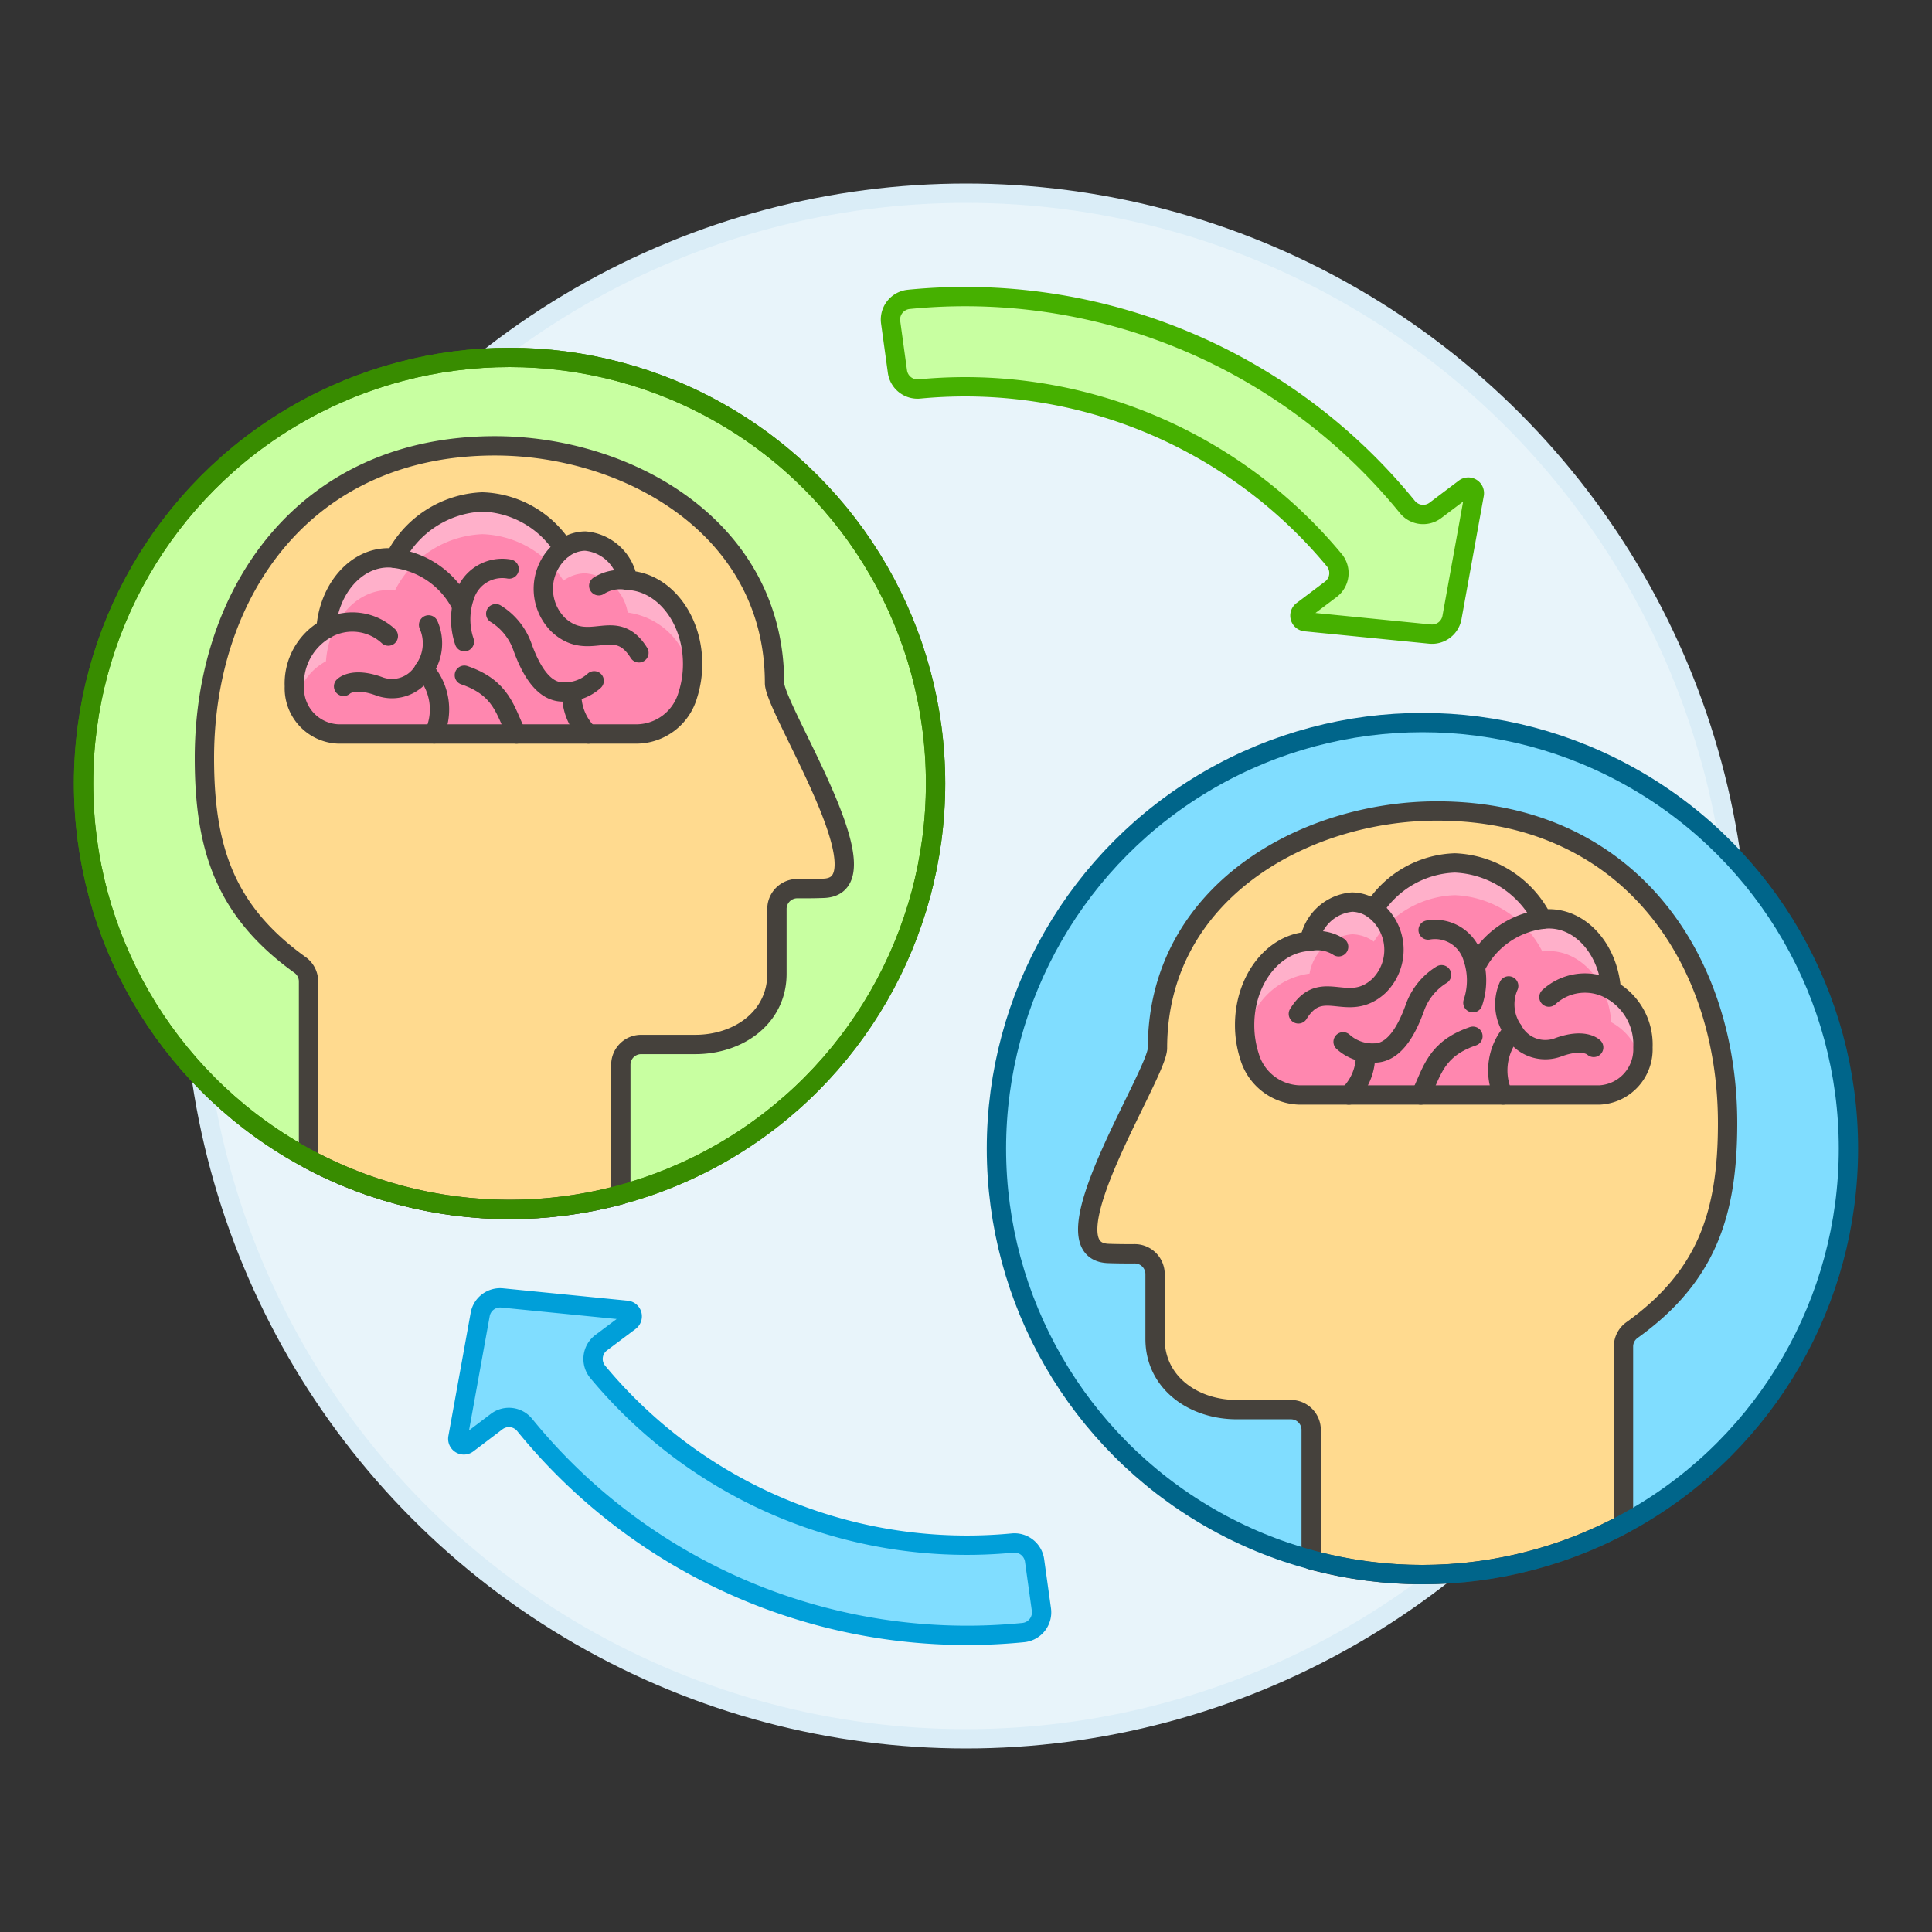 <svg xmlns="http://www.w3.org/2000/svg" viewBox="0 0 100 100"><rect x="0" y="0" width="100" height="100" fill="#333333" stroke="none"/><g class="nc-icon-wrapper"><defs/><circle class="a" cx="50" cy="50" r="40" fill="#e8f4fa" stroke="#daedf7" stroke-linecap="round" stroke-linejoin="round"/><path class="b" d="M68.886 30.5a1.051 1.051 0 0 0 .176-1.508 24.835 24.835 0 0 0-21.47-8.859 1.05 1.05 0 0 1-1.141-.9l-.351-2.547a1.051 1.051 0 0 1 .936-1.19 29.51 29.51 0 0 1 25.81 10.745 1.05 1.05 0 0 0 1.448.177l1.514-1.142a.315.315 0 0 1 .5.307l-1.154 6.378a1.049 1.049 0 0 1-1.137.858l-6.449-.64a.315.315 0 0 1-.159-.565z" stroke-linecap="round" stroke-linejoin="round" fill="#c8ffa1" stroke="#46b000"/><path class="c" d="M31.114 69.5a1.051 1.051 0 0 0-.176 1.508 24.835 24.835 0 0 0 21.47 8.859 1.05 1.05 0 0 1 1.141.9l.354 2.544a1.051 1.051 0 0 1-.936 1.19 29.51 29.51 0 0 1-25.81-10.745 1.05 1.05 0 0 0-1.448-.177L24.2 74.724a.315.315 0 0 1-.5-.307l1.154-6.378a1.049 1.049 0 0 1 1.137-.858l6.449.64a.315.315 0 0 1 .159.565z" stroke-linecap="round" stroke-linejoin="round" fill="#80ddff" stroke="#009fd9"/><circle class="d" cx="26.375" cy="40.55" r="22.05" fill="#c8ffa1" stroke="#388c00" stroke-miterlimit="10"/><path class="e" d="M25.62 23.077c6.884 0 14.469 4.244 14.469 12.276 0 1.347 5.972 10.484 2.556 10.626-.436.017-.939.02-1.374.017a1.052 1.052 0 0 0-1.057 1.05v3.359c0 2.253-1.976 3.657-4.23 3.657h-2.8a1.05 1.05 0 0 0-1.05 1.05v6.729a22.126 22.126 0 0 1-16.165-1.848V50.8a1.051 1.051 0 0 0-.439-.854c-3.865-2.773-4.95-6.022-4.95-10.707-.003-8.551 5.166-16.162 15.04-16.162z" style="" fill="#ffda8f"/><path class="f" d="M25.62 23.077c6.884 0 14.469 4.244 14.469 12.276 0 1.347 5.972 10.484 2.556 10.626-.436.017-.939.02-1.374.017a1.052 1.052 0 0 0-1.057 1.05v3.359c0 2.253-1.976 3.657-4.23 3.657h-2.8a1.05 1.05 0 0 0-1.05 1.05v6.729a22.126 22.126 0 0 1-16.165-1.848V50.8a1.051 1.051 0 0 0-.439-.854c-3.865-2.773-4.95-6.022-4.95-10.707-.003-8.551 5.166-16.162 15.04-16.162z" stroke-linecap="round" stroke-linejoin="round" fill="none" stroke="#45413c"/><path class="g" d="M35.6 35.979A2.78 2.78 0 0 1 33 37.99H17.494a2.367 2.367 0 0 1-2.258-2.463 3.241 3.241 0 0 1 1.636-2.969c.148-2.065 1.536-3.685 3.228-3.685a2.57 2.57 0 0 1 .341.023 5.319 5.319 0 0 1 4.523-2.916 5.165 5.165 0 0 1 4.2 2.405 1.956 1.956 0 0 1 1.127-.38 2.438 2.438 0 0 1 2.2 2.032c1.865.077 3.359 1.985 3.359 4.333a5.294 5.294 0 0 1-.25 1.609z" style="" fill="#ff87af"/><path class="h" d="M15.345 36.284a3.016 3.016 0 0 1 1.527-2.057c.148-2.066 1.536-3.685 3.228-3.685a2.751 2.751 0 0 1 .341.022 5.319 5.319 0 0 1 4.522-2.916 5.167 5.167 0 0 1 4.2 2.405 1.962 1.962 0 0 1 1.127-.379 2.437 2.437 0 0 1 2.2 2.032 3.814 3.814 0 0 1 3.294 3.5 5.467 5.467 0 0 0 .065-.837c0-2.348-1.494-4.256-3.359-4.333a2.438 2.438 0 0 0-2.2-2.032 1.956 1.956 0 0 0-1.127.38 5.165 5.165 0 0 0-4.2-2.405 5.319 5.319 0 0 0-4.522 2.921 2.57 2.57 0 0 0-.341-.023c-1.692 0-3.08 1.62-3.228 3.685a3.241 3.241 0 0 0-1.636 2.969 2.654 2.654 0 0 0 .109.753z" style="" fill="#ffb0ca"/><path class="f" d="M26.734 37.991c-.586-1.2-.761-2.383-2.7-3.043" stroke-linecap="round" stroke-linejoin="round" fill="none" stroke="#45413c"/><path class="f" d="M30.457 37.99a2.856 2.856 0 0 1-.861-2.174" stroke-linecap="round" stroke-linejoin="round" fill="none" stroke="#45413c"/><path class="f" d="M30.754 35.238a2.261 2.261 0 0 1-1.621.578c-.965 0-1.622-1.036-2.085-2.314a3.309 3.309 0 0 0-1.389-1.736" stroke-linecap="round" stroke-linejoin="round" fill="none" stroke="#45413c"/><path class="f" d="M20.441 28.9a4.476 4.476 0 0 1 3.365 2.291" stroke-linecap="round" stroke-linejoin="round" fill="none" stroke="#45413c"/><path class="f" d="M22.474 37.986a3.061 3.061 0 0 0-.521-3.327" stroke-linecap="round" stroke-linejoin="round" fill="none" stroke="#45413c"/><path class="f" d="M16.872 32.558a2.749 2.749 0 0 1 3.228.365" stroke-linecap="round" stroke-linejoin="round" fill="none" stroke="#45413c"/><path class="f" d="M22.184 32.345a2.362 2.362 0 0 1-.231 2.314 1.9 1.9 0 0 1-2.316.868c-1.371-.506-1.853 0-1.853 0" stroke-linecap="round" stroke-linejoin="round" fill="none" stroke="#45413c"/><path class="f" d="M32.491 30.037a2.054 2.054 0 0 0-1.5.282" stroke-linecap="round" stroke-linejoin="round" fill="none" stroke="#45413c"/><path class="f" d="M29.164 28.385a2.624 2.624 0 0 0-.263 3.96c1.617 1.487 2.953-.507 4.169 1.446" stroke-linecap="round" stroke-linejoin="round" fill="none" stroke="#45413c"/><path class="f" d="M24.037 33.213a3.61 3.61 0 0 1 0-2.315 2.038 2.038 0 0 1 2.316-1.446" stroke-linecap="round" stroke-linejoin="round" fill="none" stroke="#45413c"/><path class="i" d="M35.6 35.979A2.78 2.78 0 0 1 33 37.99H17.494a2.367 2.367 0 0 1-2.258-2.463 3.241 3.241 0 0 1 1.636-2.969c.148-2.065 1.536-3.685 3.228-3.685a2.57 2.57 0 0 1 .341.023 5.319 5.319 0 0 1 4.523-2.916 5.165 5.165 0 0 1 4.2 2.405 1.956 1.956 0 0 1 1.127-.38 2.438 2.438 0 0 1 2.2 2.032c1.865.077 3.359 1.985 3.359 4.333a5.294 5.294 0 0 1-.25 1.609z" stroke-linejoin="round" fill="none" stroke="#45413c"/><circle class="j" cx="26.375" cy="40.55" r="22.05" stroke="#388c00" stroke-miterlimit="10" fill="none"/><g><circle class="k" cx="73.625" cy="59.45" r="22.05" style="" fill="#80ddff"/><path class="e" d="M74.38 41.977c-6.884 0-14.469 4.244-14.469 12.276 0 1.347-5.972 10.484-2.556 10.626.436.017.939.02 1.374.017a1.052 1.052 0 0 1 1.057 1.05v3.359c0 2.253 1.976 3.657 4.23 3.657h2.8a1.05 1.05 0 0 1 1.05 1.05v6.729a22.126 22.126 0 0 0 16.165-1.848V69.7a1.051 1.051 0 0 1 .439-.854c3.865-2.773 4.95-6.022 4.95-10.707.003-8.551-5.166-16.162-15.04-16.162z" style="" fill="#ffda8f"/><path class="f" d="M74.38 41.977c-6.884 0-14.469 4.244-14.469 12.276 0 1.347-5.972 10.484-2.556 10.626.436.017.939.02 1.374.017a1.052 1.052 0 0 1 1.057 1.05v3.359c0 2.253 1.976 3.657 4.23 3.657h2.8a1.05 1.05 0 0 1 1.05 1.05v6.729a22.126 22.126 0 0 0 16.165-1.848V69.7a1.051 1.051 0 0 1 .439-.854c3.865-2.773 4.95-6.022 4.95-10.707.003-8.551-5.166-16.162-15.04-16.162z" stroke-linecap="round" stroke-linejoin="round" fill="none" stroke="#45413c"/><circle class="l" cx="73.625" cy="59.45" r="22.05" stroke-miterlimit="10" fill="none" stroke="#00658a"/><path class="g" d="M64.67 54.665a2.78 2.78 0 0 0 2.6 2.012h15.51a2.367 2.367 0 0 0 2.258-2.463 3.239 3.239 0 0 0-1.638-2.969c-.148-2.066-1.536-3.686-3.228-3.686a2.75 2.75 0 0 0-.341.023 5.319 5.319 0 0 0-4.523-2.916 5.167 5.167 0 0 0-4.2 2.405 1.962 1.962 0 0 0-1.127-.379 2.437 2.437 0 0 0-2.2 2.032c-1.865.077-3.359 1.984-3.359 4.332a5.284 5.284 0 0 0 .248 1.609z" style="" fill="#ff87af"/><path class="h" d="M84.928 54.97a3.01 3.01 0 0 0-1.528-2.057c-.148-2.065-1.536-3.685-3.228-3.685a2.57 2.57 0 0 0-.341.023 5.319 5.319 0 0 0-4.522-2.916 5.165 5.165 0 0 0-4.2 2.405 1.956 1.956 0 0 0-1.127-.38 2.438 2.438 0 0 0-2.2 2.033 3.813 3.813 0 0 0-3.294 3.5 5.457 5.457 0 0 1-.065-.837c0-2.348 1.494-4.255 3.359-4.332a2.437 2.437 0 0 1 2.2-2.032 1.962 1.962 0 0 1 1.127.379 5.167 5.167 0 0 1 4.2-2.405 5.319 5.319 0 0 1 4.523 2.916 2.75 2.75 0 0 1 .341-.023c1.692 0 3.08 1.62 3.228 3.686a3.239 3.239 0 0 1 1.636 2.969 2.642 2.642 0 0 1-.109.756z" style="" fill="#ffb0ca"/><path class="f" d="M73.539 56.677c.586-1.194.761-2.383 2.7-3.042" stroke-linecap="round" stroke-linejoin="round" fill="none" stroke="#45413c"/><path class="f" d="M69.816 56.677a2.858 2.858 0 0 0 .861-2.174" stroke-linecap="round" stroke-linejoin="round" fill="none" stroke="#45413c"/><path class="f" d="M69.519 53.924a2.259 2.259 0 0 0 1.621.579c.965 0 1.622-1.037 2.085-2.315a3.3 3.3 0 0 1 1.39-1.735" stroke-linecap="round" stroke-linejoin="round" fill="none" stroke="#45413c"/><path class="f" d="M79.832 47.582a4.479 4.479 0 0 0-3.365 2.292" stroke-linecap="round" stroke-linejoin="round" fill="none" stroke="#45413c"/><path class="f" d="M77.8 56.673a3.061 3.061 0 0 1 .521-3.327" stroke-linecap="round" stroke-linejoin="round" fill="none" stroke="#45413c"/><path class="f" d="M83.4 51.245a2.749 2.749 0 0 0-3.228.365" stroke-linecap="round" stroke-linejoin="round" fill="none" stroke="#45413c"/><path class="f" d="M78.089 51.031a2.364 2.364 0 0 0 .231 2.315 1.9 1.9 0 0 0 2.317.868c1.37-.507 1.852 0 1.852 0" stroke-linecap="round" stroke-linejoin="round" fill="none" stroke="#45413c"/><path class="f" d="M67.782 48.724a2.046 2.046 0 0 1 1.505.282" stroke-linecap="round" stroke-linejoin="round" fill="none" stroke="#45413c"/><path class="f" d="M71.109 47.071a2.624 2.624 0 0 1 .263 3.96c-1.617 1.488-2.953-.506-4.169 1.447" stroke-linecap="round" stroke-linejoin="round" fill="none" stroke="#45413c"/><path class="f" d="M76.236 51.9a3.607 3.607 0 0 0 0-2.314 2.038 2.038 0 0 0-2.316-1.447" stroke-linecap="round" stroke-linejoin="round" fill="none" stroke="#45413c"/><path class="i" d="M64.67 54.665a2.78 2.78 0 0 0 2.6 2.012h15.51a2.367 2.367 0 0 0 2.258-2.463 3.239 3.239 0 0 0-1.638-2.969c-.148-2.066-1.536-3.686-3.228-3.686a2.75 2.75 0 0 0-.341.023 5.319 5.319 0 0 0-4.523-2.916 5.167 5.167 0 0 0-4.2 2.405 1.962 1.962 0 0 0-1.127-.379 2.437 2.437 0 0 0-2.2 2.032c-1.865.077-3.359 1.984-3.359 4.332a5.284 5.284 0 0 0 .248 1.609z" stroke-linejoin="round" fill="none" stroke="#45413c"/></g></g></svg>